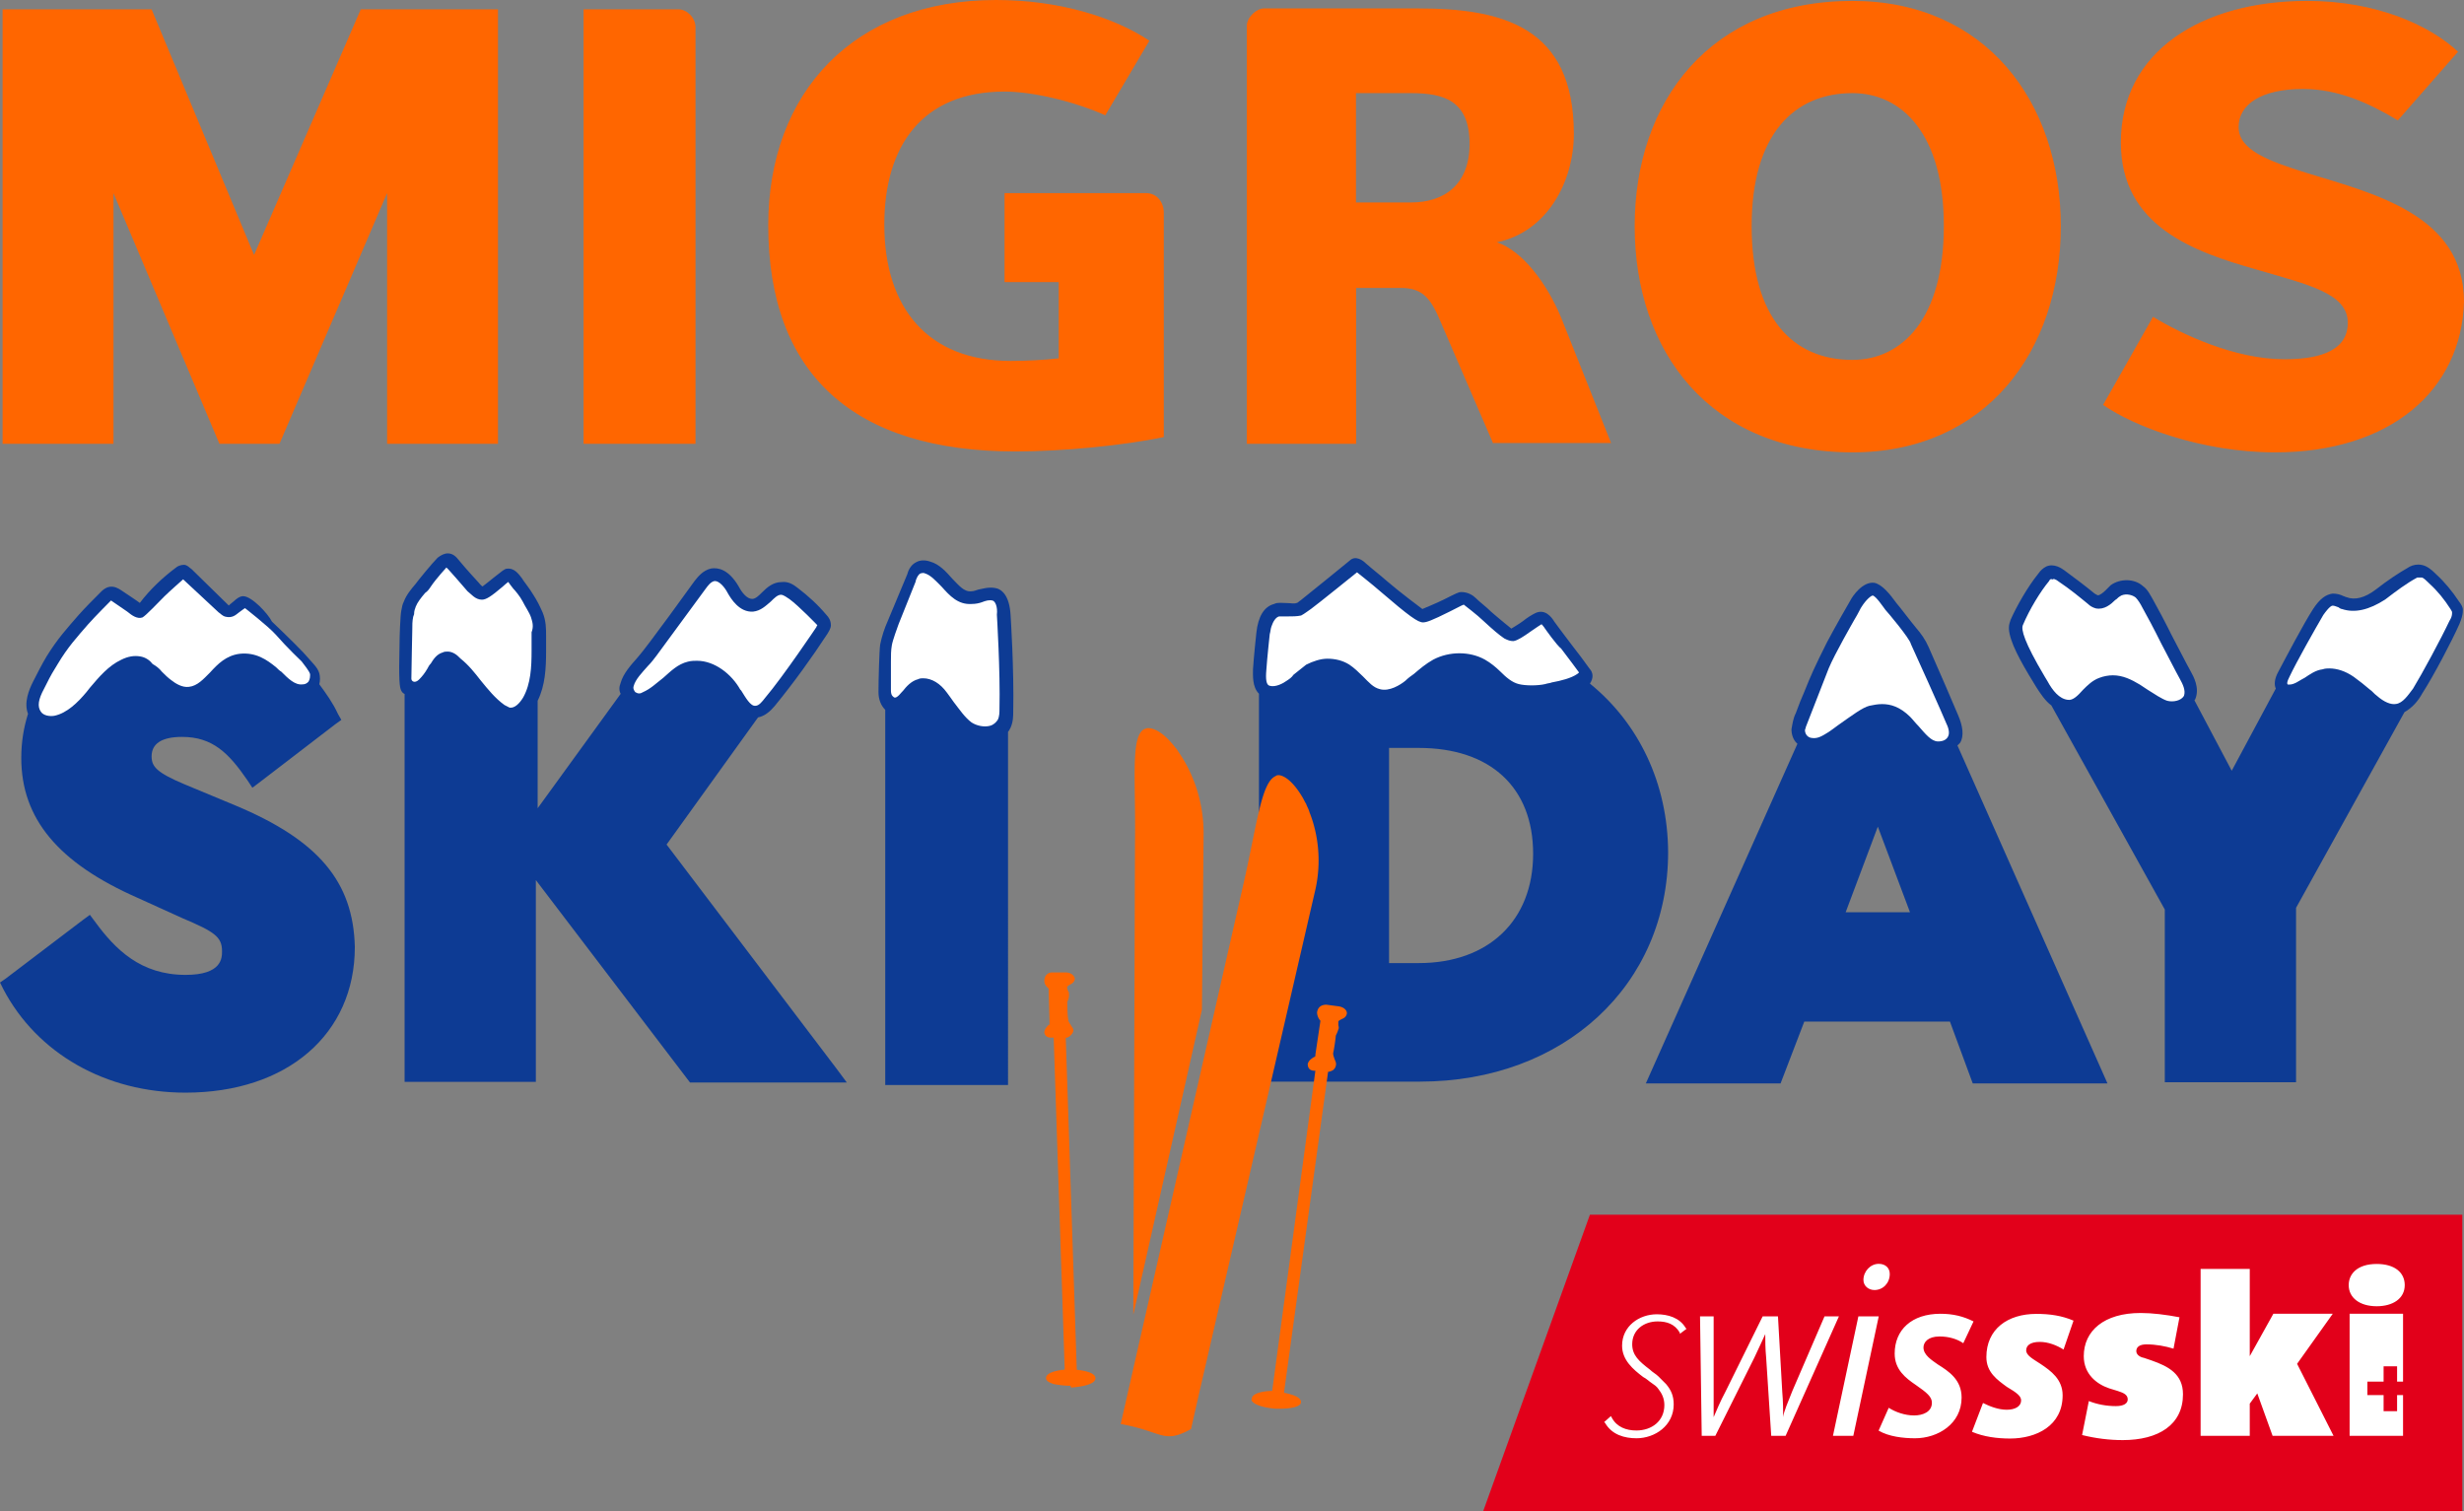 <svg version="1.1" xmlns="http://www.w3.org/2000/svg" x="0" y="0" viewBox="0 0 190 116.52" xml:space="preserve">
  <rect x="0" y="0" width="190" height="116.52" fill="#808080" stroke="none"/>
  <g>
    <path fill="#0d3b94" d="M122.6 52.71c.13-.2.2-.39.2-.59 0-.26-.13-.46-.2-.52-.46-.65-.91-1.24-1.37-1.83-.46-.59-1.37-1.83-1.37-1.83-.2-.33-.72-1.05-1.5-.65-.26.13-.59.33-.91.59-.26.2-.91.59-.91.59s-1.05-.85-1.57-1.31c-.39-.39-.85-.72-1.18-1.05-.2-.2-.59-.46-1.11-.46-.2 0-.33.07-1.37.59-.52.26-1.63.72-1.63.72s-1.76-1.31-2.74-2.16c-.52-.46-1.11-.91-1.63-1.37-.2-.2-.78-.65-1.24-.2-.07.07-3.46 2.81-3.79 3.07-.13.07-.2.2-.33.2-.13.07-.46 0-.72 0-.33 0-.72-.07-.98.07-.78.2-1.24.98-1.37 2.22 0 0-.2 1.83-.26 2.81 0 .46-.07 1.37.46 1.89V83.4h12.41c11.1 0 19.14-7.45 19.14-17.7-.03-5.28-2.25-9.92-6.03-12.99zm-13.2 21.55h-2.29V57.67h2.29c5.55 0 8.82 3.07 8.82 8.16 0 5.17-3.46 8.43-8.82 8.43zM51.4 65.12l7.05-9.8c.59-.13.98-.52 1.31-.91 1.44-1.76 2.81-3.66 4.05-5.55.07-.13.26-.39.26-.65 0-.39-.2-.65-.33-.78-.65-.78-1.44-1.5-2.22-2.09-.33-.26-.72-.52-1.24-.46-.65 0-1.11.39-1.5.78-.26.26-.52.52-.78.52-.39 0-.78-.46-1.05-.98-.78-1.31-1.57-1.44-2.09-1.37-.65.13-1.05.65-1.31.98 0 0-3.66 5.09-4.38 5.88-.52.59-1.11 1.24-1.31 1.96-.13.33-.13.59 0 .85l-6.4 8.82v-8.29c.59-1.18.65-2.55.65-3.85v-1.11c0-.59 0-1.18-.26-1.83-.2-.46-.46-.98-.72-1.37-.26-.46-.85-1.18-.85-1.24-.26-.33-.59-.85-1.18-.78-.2 0-.39.2-.98.65-.26.2-.72.59-.91.72-.13-.07-.26-.26-.33-.33 0 0-.91-.98-1.5-1.7-.2-.26-.46-.52-.85-.52-.26 0-.52.13-.78.33-.46.46-1.57 1.83-1.7 2.02-.33.39-.72.85-.91 1.37-.13.26-.13.39-.2.72-.07.33-.13 1.96-.13 2.48-.07 2.94 0 3.4.13 3.66.07.13.13.2.26.26v29.91H41.32V67.86l11.69 15.35.2.26H65.3l-.78-1.05-13.12-17.3z"/>
    <path fill="#f60" d="M29.85 34.22V14.89l-8.3 19.33h-4.63L8.75 14.89v19.33H.2V.72h11.49l7.9 18.94L27.82.72H38.4v33.5h-8.55M45 34.22V.72h7.32c.65 0 1.31.65 1.31 1.37v32.13H45M77.46 14.89h10.91c.85 0 1.37.72 1.37 1.5V33.7c-3.07.65-7.84 1.11-11.43 1.11-12.48 0-19.07-5.94-19.07-17.44C59.24 7.12 65.84 0 76.81 0c4.83 0 9.08 1.31 11.82 3.14l-3.4 5.75c-2.35-1.05-5.55-1.83-7.77-1.83-6.34 0-9.27 4.18-9.27 10.25 0 6.47 3.4 10.52 9.73 10.52 1.18 0 2.61-.07 3.72-.2v-5.88h-4.18v-6.86M115.15 34.22l-3.98-9.21c-.78-1.89-1.37-2.81-3.14-2.81h-3.46v12.02h-8.43V2.02c0-.72.78-1.37 1.31-1.37h11.89c6.47 0 12.02 1.37 12.02 9.67 0 3.72-2.09 7.58-5.94 8.36 1.96.65 3.85 3.14 4.96 5.81l3.85 9.67h-9.08v.06zm-6.34-27.04h-4.25v8.43h4.25c2.55 0 4.51-1.37 4.51-4.51 0-3.33-1.96-3.92-4.51-3.92M142.84 34.88c-10.97 0-16.79-7.77-16.79-17.44 0-9.6 5.81-17.37 16.79-17.37 10.25 0 16.07 7.77 16.07 17.37 0 9.67-5.81 17.44-16.07 17.44zm0-27.7c-4.51 0-7.77 3.2-7.77 10.25 0 7.12 3.2 10.32 7.77 10.32 3.85 0 7.05-3.2 7.05-10.32.01-7.04-3.19-10.25-7.05-10.25M175.43 34.88c-5.68 0-10.91-2.02-13.26-3.66l3.85-6.79c2.16 1.31 6.27 3.27 10.12 3.27 2.16 0 4.9-.39 4.9-2.81 0-2.29-3.07-2.94-7.05-4.11-4.83-1.37-10.45-3.33-10.45-9.8 0-6.99 6.2-10.91 14.37-10.91 5.36 0 9.47 1.89 11.63 3.92l-4.64 5.29c-2.29-1.37-4.64-2.42-7.32-2.42-3.2 0-4.96 1.18-4.96 2.94s2.29 2.61 5.23 3.53c5.09 1.57 12.15 3.2 12.15 9.93-.2 6.85-5.68 11.62-14.57 11.62"/>
    <path fill="#e2001a" d="M114.37 116.52h75.5V93.66H122.6z"/>
    <path fill="#fff" fill-rule="evenodd" clip-rule="evenodd" d="M145.72 98.23c0-.46-.33-.78-.85-.78-.65 0-1.18.59-1.18 1.24 0 .46.39.78.85.78.65 0 1.18-.52 1.18-1.24zm-.85 3.27h-1.57l-1.96 9.21h1.57l1.96-9.21zm-6.66 5.75 2.48-5.75h1.11l-4.11 9.21h-1.11l-.39-6.01c-.07-.72-.07-1.37-.07-1.83-.2.46-.52 1.11-.85 1.83l-3 6.01h-1.05l-.13-9.21h1.05v7.77c.2-.46.52-1.24.91-1.96l2.87-5.81h1.18l.33 5.81c.07.78.07 1.5.07 1.96.05-.46.38-1.17.71-2.02zm-8.69-4.51c-.39-.65-.98-.85-1.7-.85-1.05 0-1.96.65-1.96 1.76 0 .85.52 1.31 1.37 1.96.2.2.46.33.65.52l.59.59c.39.46.59.91.59 1.57 0 1.63-1.44 2.61-2.87 2.61-.91 0-1.89-.26-2.42-1.18l-.07-.07.52-.46.07.13c.39.72 1.11.98 1.89.98 1.18 0 2.16-.72 2.16-1.96 0-.52-.2-.91-.46-1.24-.13-.2-.33-.33-.52-.46-.2-.13-.39-.33-.65-.46-.78-.59-1.63-1.31-1.63-2.42 0-1.5 1.31-2.42 2.68-2.42.85 0 1.76.26 2.22 1.05l.07.07-.52.39v-.11zm22.66-.85c-.78-.39-1.57-.59-2.55-.59-2.22 0-3.53 1.24-3.53 3.07 0 1.24.85 1.89 1.63 2.42.85.59 1.24.91 1.24 1.37 0 .72-.72.98-1.37.98-.72 0-1.44-.26-1.96-.59l-.78 1.76c.78.46 1.89.59 2.81.59 1.76 0 3.59-1.11 3.59-3.14 0-1.37-.98-2.02-1.83-2.55-.46-.33-1.11-.72-1.11-1.31 0-.39.33-.85 1.24-.85.72 0 1.37.2 1.83.52l.79-1.68zm7.71-.06c-.91-.39-1.83-.52-2.87-.52-2.22 0-3.85 1.18-3.85 3.33 0 1.18.85 1.76 1.57 2.29.78.46 1.11.72 1.11 1.05 0 .46-.46.72-1.11.72-.65 0-1.31-.26-1.83-.52l-.85 2.22c.91.39 1.96.52 2.94.52 2.02 0 4.05-.98 4.05-3.33 0-1.24-.91-1.89-1.7-2.42-.59-.39-1.11-.65-1.11-1.05 0-.33.26-.65 1.05-.65.65 0 1.31.26 1.83.59l.77-2.23zM175.24 110.71l-1.18-3.27-.58.79v2.48h-3.79V97.84h3.79v6.73l1.82-3.27h4.58l-2.75 3.86 2.81 5.55zM161.07 108.03c.65.26 1.37.39 2.09.39.59 0 .91-.2.91-.52 0-.39-.39-.52-.78-.65l-.65-.2c-.98-.33-1.96-1.11-1.96-2.48 0-1.96 1.57-3.33 4.38-3.33.91 0 1.96.13 3 .33l-.46 2.42c-.65-.2-1.37-.33-2.09-.33-.52 0-.78.2-.78.52 0 .26.26.46.59.52l.59.2c1.31.46 2.42 1.05 2.42 2.61 0 2.35-1.89 3.53-4.64 3.53-1.05 0-2.09-.13-3.14-.39l.52-2.62zM183.27 100.72c-1.31 0-2.16-.65-2.16-1.63 0-.85.65-1.63 2.16-1.63 1.37 0 2.16.65 2.16 1.63 0 1.04-.92 1.63-2.16 1.63zM185.3 106.53v-5.23h-4.12v9.41h4.12v-3.14h-.46v1.24h-1.04v-1.24h-1.25v-1.04h1.25v-1.18h1.04v1.18z"/>
    <path fill="#fff" d="M119.13 48.46c-.07-.13-.26-.33-.26-.33s-.52.33-.78.52c-.65.46-1.05.72-1.37.78h-.07c-.2 0-.39-.07-.65-.2-.39-.26-.85-.65-1.63-1.37-.39-.39-1.5-1.24-1.5-1.24-.2.07-.65.33-1.05.52-1.44.72-1.83.85-2.09.85-.39 0-1.05-.46-3.33-2.42-.52-.46-1.76-1.44-1.76-1.44s-3.07 2.48-3.53 2.81c-.2.13-.52.39-.78.52-.33.07-.65.07-1.05.07h-.65c-.26.07-.46.39-.59.78-.07.2-.07.39-.13.59 0 0-.2 1.83-.26 2.74-.07.78 0 1.18.26 1.24.46.13 1.05-.2 1.31-.39.2-.13.39-.26.52-.46.33-.26.65-.52.98-.78.52-.26 1.11-.46 1.63-.46.59 0 1.18.13 1.7.46.39.26.72.59 1.05.91.46.46.78.85 1.31.98.72.2 1.57-.33 1.96-.65.2-.2.46-.39.65-.52.46-.39.91-.78 1.5-1.11 1.24-.65 2.81-.65 3.98 0 .46.26.85.59 1.18.91.46.46.91.85 1.44.98.52.13 1.44.13 2.02 0 .2-.07.39-.07.52-.13.72-.13 1.5-.33 1.96-.65.07-.07.13-.07.13-.13 0 0-.91-1.24-1.37-1.83-.33-.24-1.25-1.55-1.25-1.55zM53.75 50.95c1.37 0 2.68 1.05 3.33 2.22l.07.07c.33.52.72 1.24 1.11 1.18.26 0 .52-.33.72-.59 1.44-1.7 3.98-5.49 3.98-5.49 0-.07.07-.13.07-.13s-1.44-1.5-2.16-2.02c-.2-.13-.46-.33-.65-.33-.26 0-.52.26-.78.52-.39.33-.78.72-1.37.78-1.05.07-1.7-.98-1.96-1.44-.2-.39-.65-.98-1.05-.91-.26.07-.46.33-.65.59l-2.16 2.94-1.63 2.22c-.2.26-.39.52-.65.78-.46.52-.98 1.05-1.11 1.57-.07.2.07.39.13.46.2.13.39.13.59 0 .59-.26.98-.65 1.57-1.11.59-.52 1.11-1.05 1.89-1.24.26-.07.52-.07.71-.07zM40.95 47.61c-.13-.39-.46-.85-.65-1.24-.2-.39-.59-.85-.72-.98-.07-.07-.39-.52-.39-.52s-.33.26-.46.39c-.85.72-1.24.98-1.57.98-.52 0-.85-.46-1.11-.65 0 0-1.57-1.83-1.63-1.83 0 0-.78.85-1.18 1.44-.13.2-.26.39-.46.52-.33.39-.59.72-.72 1.05-.07.2-.13.33-.13.59l-.07.2c-.07.33-.07.65-.07 1.05 0 0-.07 3.27-.07 3.72 0 .2.26.39.59.07.26-.26.46-.52.65-.85.07-.13.13-.26.26-.39.2-.33.46-.72.91-.85.13-.07.26-.07.39-.07.39 0 .72.26.91.46l.07.07c.65.52 1.11 1.11 1.57 1.7.59.72 1.11 1.37 1.83 1.89.13.07.26.13.39.2.39.07.78-.33 1.05-.78.59-1.05.65-2.35.65-3.59v-1.44c.16-.42.09-.74-.04-1.14z"/>
    <path fill="#0d3b94" d="M189.61 46.37c-.52-.78-1.11-1.5-1.76-2.09l-.07-.07c-.26-.26-.65-.59-1.05-.65-.33-.07-.65 0-.91.13-.91.52-1.7 1.05-2.61 1.76-.85.65-1.63.85-2.29.59-.07 0-.13-.07-.2-.07-.26-.13-.52-.2-.85-.2-.52.07-.98.39-1.5 1.18-.72 1.11-2.09 3.72-2.68 4.83-.33.59-.33 1.05-.2 1.31l-3.4 6.34-2.87-5.42c0-.07.07-.07.07-.13.33-.85-.13-1.7-.39-2.16-.33-.59-.85-1.63-1.44-2.74-.52-1.05-1.11-2.16-1.44-2.74-.2-.33-.39-.78-.78-1.05-.65-.59-1.76-.59-2.48-.07l-.39.39c-.2.2-.46.39-.59.39-.07 0-.13-.07-.26-.13-.72-.59-1.5-1.18-2.29-1.76-.26-.2-.85-.59-1.44-.33-.26.13-.46.33-.59.52-.85 1.05-1.7 2.55-2.16 3.59-.07.2-.13.39-.13.59v.13c.07.98.85 2.42 1.89 4.11l.2.33c.33.52.72 1.11 1.18 1.44l8.75 15.74v13.32H177.05V70l8.36-15.09c.59-.33 1.05-.85 1.37-1.44.85-1.31 2.29-4.05 2.87-5.36.13-.33.26-.65.26-1.05.02-.23-.11-.43-.3-.69zM18.16 62.11l-3.92-1.63c-2.16-.91-2.55-1.37-2.55-2.16 0-.98.78-1.5 2.35-1.5 2.35 0 3.59 1.24 5.03 3.33l.39.59.52-.39 5.88-4.51.46-.33-.26-.46c-.39-.85-.91-1.57-1.44-2.29.07-.26.07-.59 0-.85-.13-.46-.59-.85-.91-1.24-.26-.33-1.57-1.63-2.74-2.74-.33-.65-1.57-1.96-2.22-1.96-.26 0-.52.2-.72.39-.26.2-.39.33-.39.33l-2.87-2.81c-.13-.07-.33-.33-.59-.33-.26 0-.52.13-.59.2-1.05.78-2.02 1.7-2.81 2.74-.07-.07-1.44-.98-1.44-.98-.2-.13-.52-.33-.91-.26-.33.07-.52.26-.65.39-.59.59-1.18 1.18-1.7 1.76-.91 1.05-1.63 1.83-2.48 3.2-.39.65-.72 1.31-1.05 1.96s-.72 1.63-.39 2.48c-.33 1.05-.52 2.16-.52 3.4 0 4.7 2.87 8.1 8.95 10.78l3.46 1.57c2.48 1.05 3.07 1.44 3.07 2.55 0 .52 0 1.83-2.81 1.83-3.46 0-5.42-1.96-6.99-4.11l-.39-.52-.53.39-5.94 4.51-.46.32.26.52c2.61 4.96 7.9 7.97 14.04 7.97 7.84 0 13.06-4.51 13.06-11.23-.12-5.03-2.8-8.23-9.2-10.91zM76.68 45.33c-.52-.07-.91.07-1.24.13-.2.07-.39.13-.52.13-.59.07-.98-.46-1.5-.98-.46-.52-.98-1.11-1.7-1.31-.39-.13-.78-.13-1.11.07-.39.2-.59.65-.65.91l-1.5 3.59c-.26.59-.46 1.18-.59 1.83-.07.46-.13 2.81-.13 3.66 0 .59.2 1.05.52 1.37v28.93h9.47V56.43c.07-.07.13-.2.2-.33.2-.46.2-.91.2-1.24.07-3.27-.2-7.38-.2-7.38-.08-1.63-.73-2.09-1.25-2.15z"/>
    <g>
      <path fill="#f60" d="M98.69 108.62h-.33c-.85-.07-1.5-.26-1.76-.52-.07-.07-.13-.13-.07-.26 0-.39.85-.59 1.57-.59l3.33-24.69h-.07c-.2 0-.52-.07-.52-.52.07-.26.26-.39.46-.52.07 0 .07-.07.13-.07v-.13l.39-2.61c-.07-.07-.26-.33-.26-.65.07-.46.39-.59.72-.59l.98.13c.39.07.65.33.59.59-.07.26-.26.33-.39.39-.13.07-.26.13-.26.2v.26c0 .06.07.2 0 .33-.07.26-.2.46-.2.52 0 .13-.13 1.05-.2 1.31 0 .2.07.33.13.52.07.13.13.33.07.46 0 .13-.13.26-.2.33-.13.07-.26.13-.39.13l-3.4 24.75c.65.13 1.31.33 1.31.72 0 .38-.85.51-1.63.51zM82.49 106.85c-.46 0-.91-.07-1.24-.13-.39-.13-.59-.26-.59-.46 0-.39.72-.59 1.44-.65l-.85-25.6h-.13c-.13 0-.33 0-.46-.13a.49.49 0 0 1-.13-.26c0-.26.2-.46.33-.59.07 0 .07-.07.07-.07v-.13l-.07-2.61c-.07-.07-.33-.26-.33-.59 0-.46.33-.65.59-.65h1.04c.39 0 .65.2.72.46 0 .26-.2.39-.33.46s-.26.13-.26.26.07.2.07.26c.07.07.07.13.07.33 0 .26-.13.46-.13.52 0 .13 0 .98.07 1.31 0 .2.13.33.2.46s.2.26.2.39-.07.26-.2.39-.26.2-.39.2l.85 25.6c.72.07 1.44.26 1.44.65 0 .46-.98.65-1.89.72-.02-.14-.02-.14-.09-.14zM87.52 65.05c.07-4.7-.33-7.97.59-8.75.07-.07.13-.07.26-.13.46-.13 1.24.26 1.96 1.11.13.13.26.33.39.46.13.2.26.39.39.59.91 1.44 1.7 3.46 1.7 5.94l-.13 13.59-5.29 23.51.13-36.32M100.98 62.64c-.07-.26-.2-.46-.26-.65-.13-.2-.2-.39-.33-.59-.59-.98-1.24-1.57-1.76-1.63-.07 0-.2 0-.26.07-1.11.46-1.44 3.72-2.48 8.29l-9.47 41.67c3.27.59 3.27 1.57 5.42.39l.65-2.87 8.88-38.47c.59-2.36.26-4.58-.39-6.21"/>
    </g>
    <path fill="#fff" d="M76.55 46.31c-.26-.07-.52 0-.85.13-.2.07-.46.13-.78.13-1.05.07-1.7-.65-2.29-1.31-.46-.46-.85-.91-1.31-1.05-.13-.07-.26 0-.33 0-.2.07-.39.52-.39.65l-1.31 3.27c-.07.2-.46 1.24-.52 1.63-.07.39-.07.78-.07 1.24v2.22c0 .39.13.46.2.52.13.13.33 0 .65-.39l.07-.07c.26-.33.65-.78 1.18-.91.13-.07.26-.07.39-.07.65 0 1.31.39 1.83 1.11.2.26.33.46.52.72.46.59.85 1.18 1.37 1.57.39.26.98.39 1.44.26.26-.07.46-.26.59-.46.13-.26.13-.59.13-.85.07-2.87-.2-7.25-.2-7.25.07-.63-.13-1.03-.32-1.09zM12.48 51.79c.26.26.46.46.72.65.33.26.85.59 1.37.52.65-.07 1.11-.59 1.63-1.11.59-.65 1.24-1.31 2.29-1.44 1.24-.13 2.09.46 2.81 1.05.13.13.26.26.39.33.52.52 1.05 1.05 1.63.98.2 0 .33-.07.46-.2.13-.2.13-.39.13-.59-.07-.26-.46-.72-.65-.98 0 0-1.11-1.05-2.02-2.09-.59-.65-2.35-2.02-2.35-2.02s-.2.13-.46.33-.52.46-1.05.33c-.26-.07-.39-.26-.52-.33l-2.74-2.55s-1.11.98-1.44 1.31c-.46.46-1.44 1.5-1.7 1.63-.39.13-.78-.13-1.18-.46l-1.24-.85s-1.24 1.24-1.76 1.83c-.85.98-1.57 1.76-2.35 3.07-.07.13-.13.2-.2.33-.33.52-.59 1.05-.85 1.57-.46.85-.52 1.37-.26 1.76.2.33.72.39 1.05.33.98-.2 1.83-1.05 2.48-1.83l.26-.33c.72-.85 1.44-1.7 2.42-2.16.52-.26.98-.33 1.44-.26.46.07.78.33.98.59.25.14.51.33.71.59z"/>
    <g>
      <path fill="#0d3b94" d="m150.94 57.48.2-.2c.33-.52.2-1.31-.13-2.09-.13-.33-1.76-4.11-2.29-5.29-.26-.59-.59-1.05-.98-1.5-.33-.39-1.37-1.76-1.5-1.89-.52-.72-1.11-1.44-1.7-1.57-.91-.13-1.7 1.05-1.83 1.31-.2.33-1.24 2.16-1.83 3.27-.98 1.96-1.24 2.55-1.76 3.85-.2.46-.39.91-.65 1.63-.2.39-.26.85-.33 1.24 0 .26.07.78.46 1.11l-11.69 26.19h10.39l1.83-4.77h11.23l1.76 4.77h10.39l-11.57-26.06zm-8.62 12.86 2.48-6.6 2.48 6.6h-4.96z"/>
    </g>
    <path fill="#fff" d="M145.39 47.03c-.2-.26-.72-1.05-.98-1.11-.13 0-.52.33-.85.85-.07.07-.26.52-.59 1.05-.07.13-1.5 2.61-1.96 3.72l-1.76 4.51c0 .07-.07.2-.07.26 0 0 0 .52.52.59.46.07.78-.13 1.31-.46.2-.13.46-.33.72-.52 1.11-.78 1.89-1.37 2.42-1.5.33-.07.65-.13.98-.13.65 0 1.37.2 2.16.98.2.2.39.46.65.72.52.59.98 1.18 1.5 1.18.39 0 .65-.13.78-.39.07-.13.13-.46-.13-.98-.2-.52-2.61-5.88-2.74-6.14-.07-.41-1.83-2.5-1.96-2.63zM158 44.81c-.65.78-1.5 2.16-2.02 3.4-.13.33.07 1.24 1.7 3.98l.2.33c.39.72.91 1.37 1.57 1.44.39.07.78-.33 1.18-.78.33-.33.72-.72 1.24-.91.33-.13.72-.2 1.05-.2.78 0 1.44.33 2.09.72.2.13.39.26.59.39.52.33 1.11.72 1.5.85.46.13 1.11 0 1.31-.39.13-.39-.07-.85-.33-1.31-.33-.59-.85-1.63-1.44-2.74-.52-1.05-1.11-2.16-1.44-2.74-.13-.26-.33-.59-.52-.78-.33-.26-.91-.33-1.24-.07-.13.07-.2.2-.33.26-.33.33-.85.78-1.5.65-.26-.07-.46-.2-.59-.33-.72-.59-1.44-1.18-2.22-1.7-.33-.26-.46-.26-.52-.2-.15-.07-.22 0-.28.13zM180.59 46.96c-.07 0-.2-.07-.26-.13-.2-.07-.33-.13-.46-.13-.07 0-.26.07-.72.72-.65 1.11-2.09 3.66-2.61 4.77-.2.39-.2.52-.13.59.07 0 .33.07.85-.26.13-.07.33-.2.46-.26.39-.26.85-.59 1.37-.65.2-.07.39-.07.52-.07.59 0 1.24.2 1.89.65.46.33.85.65 1.24.98.2.13.33.33.52.46.59.52 1.11.72 1.5.65.52-.07.91-.65 1.31-1.18.72-1.18 2.16-3.85 2.81-5.23.13-.2.2-.39.2-.59 0-.13 0-.13-.13-.33-.46-.72-.98-1.37-1.63-1.96l-.07-.07c-.13-.13-.39-.39-.52-.39h-.33c-.85.46-1.63 1.05-2.48 1.7-1.24.8-2.35 1.06-3.33.73z"/>
  </g>
</svg>
